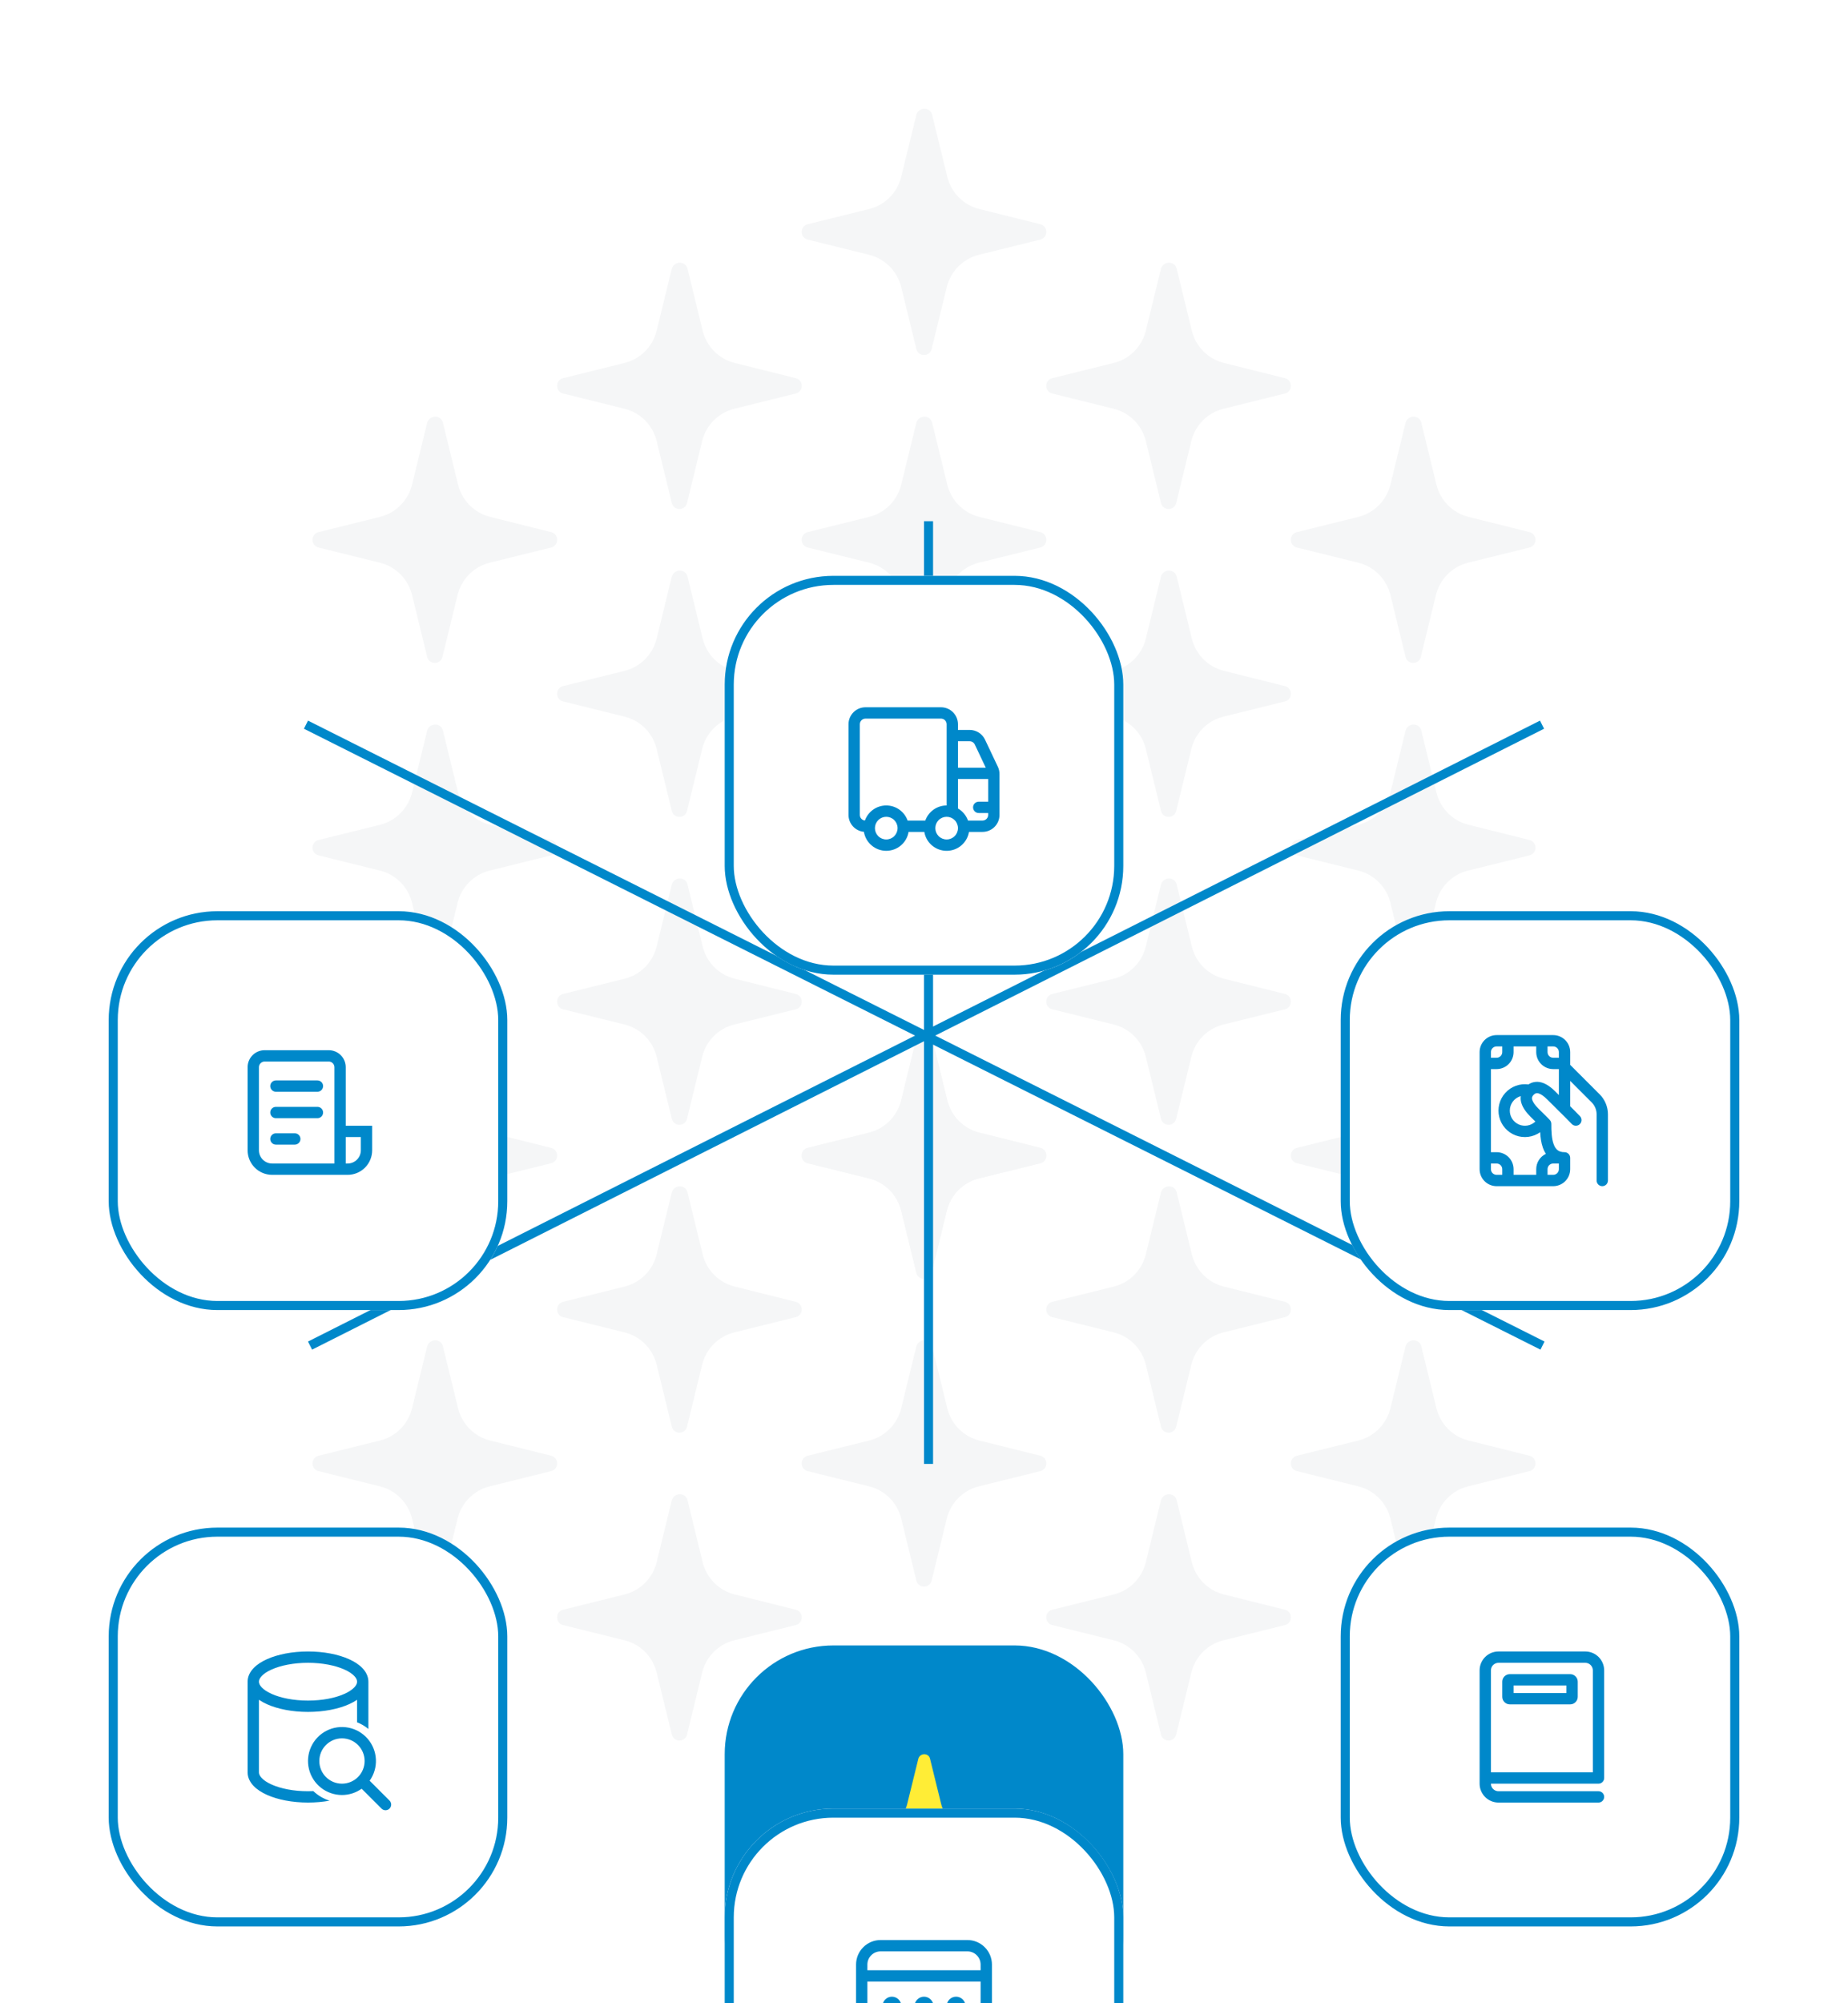 <svg viewBox="0 0 408 442" fill="none" xmlns="http://www.w3.org/2000/svg">
<g clip-path="url(#clip0_521_4009)">
<path d="M202.323 93.238L198.968 106.96C198.102 110.445 195.397 113.168 191.934 114.039L178.299 117.415C176.567 117.851 176.567 120.356 178.299 120.792L191.934 124.168C195.397 125.039 198.102 127.762 198.968 131.247L202.323 144.969C202.756 146.711 205.244 146.711 205.677 144.969L209.032 131.247C209.898 127.762 212.603 125.039 216.066 124.168L229.701 120.792C231.433 120.356 231.433 117.851 229.701 117.415L216.174 114.039C212.711 113.168 210.006 110.445 209.14 106.96L205.786 93.238C205.353 91.495 202.864 91.495 202.323 93.238Z" fill="#F5F6F7"/>
<path d="M310.323 93.238L306.968 106.96C306.102 110.445 303.397 113.168 299.934 114.039L286.299 117.415C284.567 117.851 284.567 120.356 286.299 120.792L299.934 124.168C303.397 125.039 306.102 127.762 306.968 131.247L310.323 144.969C310.756 146.711 313.244 146.711 313.677 144.969L317.032 131.247C317.898 127.762 320.603 125.039 324.066 124.168L337.701 120.792C339.433 120.356 339.433 117.851 337.701 117.415L324.174 114.039C320.711 113.168 318.006 110.445 317.14 106.96L313.786 93.238C313.353 91.495 310.864 91.495 310.323 93.238Z" fill="#F5F6F7"/>
<path d="M94.323 93.238L90.968 106.96C90.102 110.445 87.397 113.168 83.934 114.039L70.299 117.415C68.567 117.851 68.567 120.356 70.299 120.792L83.934 124.168C87.397 125.039 90.102 127.762 90.968 131.247L94.323 144.969C94.755 146.711 97.245 146.711 97.677 144.969L101.032 131.247C101.898 127.762 104.603 125.039 108.066 124.168L121.701 120.792C123.433 120.356 123.433 117.851 121.701 117.415L108.174 114.039C104.711 113.168 102.006 110.445 101.14 106.96L97.786 93.238C97.353 91.495 94.864 91.495 94.323 93.238Z" fill="#F5F6F7"/>
<path d="M202.323 25.307L198.968 39.029C198.102 42.514 195.397 45.237 191.934 46.108L178.299 49.484C176.567 49.92 176.567 52.425 178.299 52.861L191.934 56.237C195.397 57.108 198.102 59.831 198.968 63.316L202.323 77.038C202.756 78.781 205.244 78.781 205.677 77.038L209.032 63.316C209.898 59.831 212.603 57.108 216.066 56.237L229.701 52.861C231.433 52.425 231.433 49.92 229.701 49.484L216.174 46.108C212.711 45.237 210.006 42.514 209.14 39.029L205.786 25.307C205.353 23.564 202.864 23.564 202.323 25.307Z" fill="#F5F6F7"/>
<path d="M202.323 161.169L198.968 174.891C198.102 178.376 195.397 181.099 191.934 181.97L178.299 185.346C176.567 185.782 176.567 188.287 178.299 188.723L191.934 192.099C195.397 192.97 198.102 195.693 198.968 199.178L202.323 212.9C202.756 214.643 205.244 214.643 205.677 212.9L209.032 199.178C209.898 195.693 212.603 192.97 216.066 192.099L229.701 188.723C231.433 188.287 231.433 185.782 229.701 185.346L216.174 181.97C212.711 181.099 210.006 178.376 209.14 174.891L205.786 161.169C205.353 159.426 202.864 159.426 202.323 161.169Z" fill="#F5F6F7"/>
<path d="M202.323 229.1L198.968 242.822C198.102 246.307 195.397 249.03 191.934 249.901L178.299 253.277C176.567 253.713 176.567 256.218 178.299 256.654L191.934 260.03C195.397 260.901 198.102 263.624 198.968 267.109L202.323 280.831C202.756 282.574 205.244 282.574 205.677 280.831L209.032 267.109C209.898 263.624 212.603 260.901 216.066 260.03L229.701 256.654C231.433 256.218 231.433 253.713 229.701 253.277L216.174 249.901C212.711 249.03 210.006 246.307 209.14 242.822L205.786 229.1C205.353 227.357 202.864 227.357 202.323 229.1Z" fill="#F5F6F7"/>
<path d="M202.323 297.031L198.968 310.753C198.102 314.238 195.397 316.961 191.934 317.832L178.299 321.208C176.567 321.644 176.567 324.149 178.299 324.585L191.934 327.961C195.397 328.832 198.102 331.555 198.968 335.04L202.323 348.762C202.756 350.505 205.244 350.505 205.677 348.762L209.032 335.04C209.898 331.555 212.603 328.832 216.066 327.961L229.701 324.585C231.433 324.149 231.433 321.644 229.701 321.208L216.174 317.832C212.711 316.961 210.006 314.238 209.14 310.753L205.786 297.031C205.353 295.288 202.864 295.288 202.323 297.031Z" fill="#F5F6F7"/>
<path d="M310.323 161.169L306.968 174.891C306.102 178.376 303.397 181.099 299.934 181.97L286.299 185.346C284.567 185.782 284.567 188.287 286.299 188.723L299.934 192.099C303.397 192.97 306.102 195.693 306.968 199.178L310.323 212.9C310.756 214.643 313.244 214.643 313.677 212.9L317.032 199.178C317.898 195.693 320.603 192.97 324.066 192.099L337.701 188.723C339.433 188.287 339.433 185.782 337.701 185.346L324.174 181.97C320.711 181.099 318.006 178.376 317.14 174.891L313.786 161.169C313.353 159.426 310.864 159.426 310.323 161.169Z" fill="#F5F6F7"/>
<path d="M310.323 229.1L306.968 242.822C306.102 246.307 303.397 249.03 299.934 249.901L286.299 253.277C284.567 253.713 284.567 256.218 286.299 256.654L299.934 260.03C303.397 260.901 306.102 263.624 306.968 267.109L310.323 280.831C310.756 282.574 313.244 282.574 313.677 280.831L317.032 267.109C317.898 263.624 320.603 260.901 324.066 260.03L337.701 256.654C339.433 256.218 339.433 253.713 337.701 253.277L324.174 249.901C320.711 249.03 318.006 246.307 317.14 242.822L313.786 229.1C313.353 227.357 310.864 227.357 310.323 229.1Z" fill="#F5F6F7"/>
<path d="M310.323 297.031L306.968 310.753C306.102 314.238 303.397 316.961 299.934 317.832L286.299 321.208C284.567 321.644 284.567 324.149 286.299 324.585L299.934 327.961C303.397 328.832 306.102 331.555 306.968 335.04L310.323 348.762C310.756 350.505 313.244 350.505 313.677 348.762L317.032 335.04C317.898 331.555 320.603 328.832 324.066 327.961L337.701 324.585C339.433 324.149 339.433 321.644 337.701 321.208L324.174 317.832C320.711 316.961 318.006 314.238 317.14 310.753L313.786 297.031C313.353 295.288 310.864 295.288 310.323 297.031Z" fill="#F5F6F7"/>
<path d="M94.323 161.169L90.968 174.891C90.102 178.376 87.397 181.099 83.934 181.97L70.299 185.346C68.567 185.782 68.567 188.287 70.299 188.723L83.934 192.099C87.397 192.97 90.102 195.693 90.968 199.178L94.323 212.9C94.755 214.643 97.245 214.643 97.677 212.9L101.032 199.178C101.898 195.693 104.603 192.97 108.066 192.099L121.701 188.723C123.433 188.287 123.433 185.782 121.701 185.346L108.174 181.97C104.711 181.099 102.006 178.376 101.14 174.891L97.786 161.169C97.353 159.426 94.864 159.426 94.323 161.169Z" fill="#F5F6F7"/>
<path d="M94.323 229.1L90.968 242.822C90.102 246.307 87.397 249.03 83.934 249.901L70.299 253.277C68.567 253.713 68.567 256.218 70.299 256.654L83.934 260.03C87.397 260.901 90.102 263.624 90.968 267.109L94.323 280.831C94.755 282.574 97.245 282.574 97.677 280.831L101.032 267.109C101.898 263.624 104.603 260.901 108.066 260.03L121.701 256.654C123.433 256.218 123.433 253.713 121.701 253.277L108.174 249.901C104.711 249.03 102.006 246.307 101.14 242.822L97.786 229.1C97.353 227.357 94.864 227.357 94.323 229.1Z" fill="#F5F6F7"/>
<path d="M94.323 297.031L90.968 310.753C90.102 314.238 87.397 316.961 83.934 317.832L70.299 321.208C68.567 321.644 68.567 324.149 70.299 324.585L83.934 327.961C87.397 328.832 90.102 331.555 90.968 335.04L94.323 348.762C94.755 350.505 97.245 350.505 97.677 348.762L101.032 335.04C101.898 331.555 104.603 328.832 108.066 327.961L121.701 324.585C123.433 324.149 123.433 321.644 121.701 321.208L108.174 317.832C104.711 316.961 102.006 314.238 101.14 310.753L97.786 297.031C97.353 295.288 94.864 295.288 94.323 297.031Z" fill="#F5F6F7"/>
<path d="M202.323 229.1L198.968 242.822C198.102 246.307 195.397 249.03 191.934 249.901L178.299 253.277C176.567 253.713 176.567 256.218 178.299 256.654L191.934 260.03C195.397 260.901 198.102 263.624 198.968 267.109L202.323 280.831C202.756 282.574 205.244 282.574 205.677 280.831L209.032 267.109C209.898 263.624 212.603 260.901 216.066 260.03L229.701 256.654C231.433 256.218 231.433 253.713 229.701 253.277L216.174 249.901C212.711 249.03 210.006 246.307 209.14 242.822L205.786 229.1C205.353 227.357 202.864 227.357 202.323 229.1Z" fill="#F5F6F7"/>
<path d="M202.323 364.962L198.968 378.684C198.102 382.169 195.397 384.892 191.934 385.763L178.299 389.139C176.567 389.575 176.567 392.08 178.299 392.516L191.934 395.892C195.397 396.763 198.102 399.486 198.968 402.971L202.323 416.693C202.756 418.436 205.244 418.436 205.677 416.693L209.032 402.971C209.898 399.486 212.603 396.763 216.066 395.892L229.701 392.516C231.433 392.08 231.433 389.575 229.701 389.139L216.174 385.763C212.711 384.892 210.006 382.169 209.14 378.684L205.786 364.962C205.353 363.22 202.864 363.22 202.323 364.962Z" fill="#F5F6F7"/>
<path d="M256.323 127.203L252.968 140.926C252.102 144.411 249.397 147.133 245.934 148.005L232.299 151.381C230.567 151.817 230.567 154.321 232.299 154.757L245.934 158.133C249.397 159.004 252.102 161.727 252.968 165.212L256.323 178.934C256.756 180.677 259.244 180.677 259.677 178.934L263.032 165.212C263.898 161.727 266.603 159.004 270.066 158.133L283.701 154.757C285.433 154.321 285.433 151.817 283.701 151.381L270.174 148.005C266.711 147.133 264.006 144.411 263.14 140.926L259.786 127.203C259.353 125.461 256.864 125.461 256.323 127.203Z" fill="#F5F6F7"/>
<path d="M256.323 263.066L252.968 276.788C252.102 280.273 249.397 282.996 245.934 283.867L232.299 287.243C230.567 287.679 230.567 290.184 232.299 290.619L245.934 293.995C249.397 294.867 252.102 297.589 252.968 301.074L256.323 314.797C256.756 316.539 259.244 316.539 259.677 314.797L263.032 301.074C263.898 297.589 266.603 294.867 270.066 293.995L283.701 290.619C285.433 290.184 285.433 287.679 283.701 287.243L270.174 283.867C266.711 282.996 264.006 280.273 263.14 276.788L259.786 263.066C259.353 261.323 256.864 261.323 256.323 263.066Z" fill="#F5F6F7"/>
<path d="M256.323 59.272L252.968 72.995C252.102 76.48 249.397 79.203 245.934 80.074L232.299 83.45C230.567 83.885 230.567 86.39 232.299 86.826L245.934 90.202C249.397 91.073 252.102 93.796 252.968 97.281L256.323 111.003C256.756 112.746 259.244 112.746 259.677 111.003L263.032 97.281C263.898 93.796 266.603 91.073 270.066 90.202L283.701 86.826C285.433 86.39 285.433 83.885 283.701 83.45L270.174 80.074C266.711 79.203 264.006 76.48 263.14 72.995L259.786 59.272C259.353 57.53 256.864 57.53 256.323 59.272Z" fill="#F5F6F7"/>
<path d="M256.323 195.135L252.968 208.857C252.102 212.342 249.397 215.065 245.934 215.936L232.299 219.312C230.567 219.748 230.567 222.252 232.299 222.688L245.934 226.064C249.397 226.935 252.102 229.658 252.968 233.143L256.323 246.866C256.756 248.608 259.244 248.608 259.677 246.866L263.032 233.143C263.898 229.658 266.603 226.935 270.066 226.064L283.701 222.688C285.433 222.252 285.433 219.748 283.701 219.312L270.174 215.936C266.711 215.065 264.006 212.342 263.14 208.857L259.786 195.135C259.353 193.392 256.864 193.392 256.323 195.135Z" fill="#F5F6F7"/>
<path d="M256.323 330.997L252.968 344.719C252.102 348.204 249.397 350.927 245.934 351.798L232.299 355.174C230.567 355.61 230.567 358.115 232.299 358.55L245.934 361.926C249.397 362.798 252.102 365.52 252.968 369.005L256.323 382.728C256.756 384.47 259.244 384.47 259.677 382.728L263.032 369.005C263.898 365.52 266.603 362.798 270.066 361.926L283.701 358.55C285.433 358.115 285.433 355.61 283.701 355.174L270.174 351.798C266.711 350.927 264.006 348.204 263.14 344.719L259.786 330.997C259.353 329.254 256.864 329.254 256.323 330.997Z" fill="#F5F6F7"/>
<path d="M148.323 127.203L144.968 140.926C144.102 144.411 141.397 147.133 137.934 148.005L124.299 151.381C122.567 151.817 122.567 154.321 124.299 154.757L137.934 158.133C141.397 159.004 144.102 161.727 144.968 165.212L148.323 178.934C148.756 180.677 151.244 180.677 151.677 178.934L155.032 165.212C155.898 161.727 158.603 159.004 162.066 158.133L175.701 154.757C177.433 154.321 177.433 151.817 175.701 151.381L162.174 148.005C158.711 147.133 156.006 144.411 155.14 140.926L151.786 127.203C151.353 125.461 148.864 125.461 148.323 127.203Z" fill="#F5F6F7"/>
<path d="M148.323 263.066L144.968 276.788C144.102 280.273 141.397 282.996 137.934 283.867L124.299 287.243C122.567 287.679 122.567 290.184 124.299 290.619L137.934 293.995C141.397 294.867 144.102 297.589 144.968 301.074L148.323 314.797C148.756 316.539 151.244 316.539 151.677 314.797L155.032 301.074C155.898 297.589 158.603 294.867 162.066 293.995L175.701 290.619C177.433 290.184 177.433 287.679 175.701 287.243L162.174 283.867C158.711 282.996 156.006 280.273 155.14 276.788L151.786 263.066C151.353 261.323 148.864 261.323 148.323 263.066Z" fill="#F5F6F7"/>
<path d="M148.323 59.272L144.968 72.995C144.102 76.48 141.397 79.203 137.934 80.074L124.299 83.45C122.567 83.885 122.567 86.39 124.299 86.826L137.934 90.202C141.397 91.073 144.102 93.796 144.968 97.281L148.323 111.003C148.756 112.746 151.244 112.746 151.677 111.003L155.032 97.281C155.898 93.796 158.603 91.073 162.066 90.202L175.701 86.826C177.433 86.39 177.433 83.885 175.701 83.45L162.174 80.074C158.711 79.203 156.006 76.48 155.14 72.995L151.786 59.272C151.353 57.53 148.864 57.53 148.323 59.272Z" fill="#F5F6F7"/>
<path d="M148.323 195.135L144.968 208.857C144.102 212.342 141.397 215.065 137.934 215.936L124.299 219.312C122.567 219.748 122.567 222.252 124.299 222.688L137.934 226.064C141.397 226.935 144.102 229.658 144.968 233.143L148.323 246.866C148.756 248.608 151.244 248.608 151.677 246.866L155.032 233.143C155.898 229.658 158.603 226.935 162.066 226.064L175.701 222.688C177.433 222.252 177.433 219.748 175.701 219.312L162.174 215.936C158.711 215.065 156.006 212.342 155.14 208.857L151.786 195.135C151.353 193.392 148.864 193.392 148.323 195.135Z" fill="#F5F6F7"/>
<path d="M148.323 330.997L144.968 344.719C144.102 348.204 141.397 350.927 137.934 351.798L124.299 355.174C122.567 355.61 122.567 358.115 124.299 358.55L137.934 361.926C141.397 362.798 144.102 365.52 144.968 369.005L148.323 382.728C148.756 384.47 151.244 384.47 151.677 382.728L155.032 369.005C155.898 365.52 158.603 362.798 162.066 361.926L175.701 358.55C177.433 358.115 177.433 355.61 175.701 355.174L162.174 351.798C158.711 350.927 156.006 348.204 155.14 344.719L151.786 330.997C151.353 329.254 148.864 329.254 148.323 330.997Z" fill="#F5F6F7"/>
<line x1="205" y1="115" x2="205" y2="323" stroke="#0088CA" stroke-width="2"/>
<line x1="340.45" y1="159.893" x2="68.45" y2="296.893" stroke="#0088CA" stroke-width="2"/>
<line x1="340.551" y1="296.894" x2="67.552" y2="159.894" stroke="#0088CA" stroke-width="2"/>
<g filter="url(#filter0_dddddd_521_4009)">
<rect x="160" y="177" width="88" height="88" rx="24" fill="#0088CA"/>
<path d="M202.758 201.962L200.273 212.062C199.631 214.627 197.627 216.631 195.062 217.273L184.962 219.758C183.679 220.078 183.679 221.922 184.962 222.242L195.062 224.727C197.627 225.369 199.631 227.373 200.273 229.938L202.758 240.038C203.078 241.321 204.922 241.321 205.242 240.038L207.727 229.938C208.369 227.373 210.373 225.369 212.938 224.727L223.038 222.242C224.321 221.922 224.321 220.078 223.038 219.758L213.018 217.273C210.453 216.631 208.449 214.627 207.808 212.062L205.323 201.962C205.002 200.679 203.158 200.679 202.758 201.962Z" fill="#FFED36"/>
</g>
<g filter="url(#filter1_ddddd_521_4009)">
<rect x="24" y="115" width="88" height="88" rx="24" fill="white"/>
<path d="M54.666 149.417C54.666 148.422 55.062 147.468 55.765 146.765C56.468 146.062 57.422 145.667 58.416 145.667H72.583C73.578 145.667 74.532 146.062 75.235 146.765C75.938 147.468 76.333 148.422 76.333 149.417V162.333H82.166V167.75C82.166 169.187 81.596 170.564 80.58 171.58C79.564 172.596 78.186 173.167 76.75 173.167H60.083C58.647 173.167 57.269 172.596 56.253 171.58C55.237 170.564 54.666 169.187 54.666 167.75V149.417ZM76.333 164.833V170.667H76.75C77.523 170.667 78.265 170.359 78.812 169.812C79.359 169.265 79.666 168.524 79.666 167.75V164.833H76.333ZM73.833 170.667V149.417C73.833 149.085 73.701 148.767 73.467 148.533C73.233 148.298 72.915 148.167 72.583 148.167H58.416C58.085 148.167 57.767 148.298 57.533 148.533C57.298 148.767 57.166 149.085 57.166 149.417V167.75C57.166 169.36 58.473 170.667 60.083 170.667H73.833ZM59.666 153.583C59.666 153.252 59.798 152.934 60.033 152.699C60.267 152.465 60.585 152.333 60.916 152.333H70.083C70.415 152.333 70.733 152.465 70.967 152.699C71.201 152.934 71.333 153.252 71.333 153.583C71.333 153.915 71.201 154.233 70.967 154.467C70.733 154.702 70.415 154.833 70.083 154.833H60.916C60.585 154.833 60.267 154.702 60.033 154.467C59.798 154.233 59.666 153.915 59.666 153.583ZM59.666 159.417C59.666 159.085 59.798 158.767 60.033 158.533C60.267 158.298 60.585 158.167 60.916 158.167H70.083C70.415 158.167 70.733 158.298 70.967 158.533C71.201 158.767 71.333 159.085 71.333 159.417C71.333 159.748 71.201 160.066 70.967 160.301C70.733 160.535 70.415 160.667 70.083 160.667H60.916C60.585 160.667 60.267 160.535 60.033 160.301C59.798 160.066 59.666 159.748 59.666 159.417ZM59.666 165.25C59.666 164.919 59.798 164.601 60.033 164.366C60.267 164.132 60.585 164 60.916 164H65.083C65.415 164 65.733 164.132 65.967 164.366C66.201 164.601 66.333 164.919 66.333 165.25C66.333 165.582 66.201 165.899 65.967 166.134C65.733 166.368 65.415 166.5 65.083 166.5H60.916C60.585 166.5 60.267 166.368 60.033 166.134C59.798 165.899 59.666 165.582 59.666 165.25V165.25Z" fill="#0088CA"/>
<rect x="25" y="116" width="86" height="86" rx="23" stroke="#0088CA" stroke-width="2"/>
</g>
<g filter="url(#filter2_ddddd_521_4009)">
<rect x="160" y="41" width="88" height="88" rx="24" fill="white"/>
<path d="M191.083 70C190.089 70 189.135 70.395 188.432 71.098C187.729 71.802 187.333 72.755 187.333 73.75V93.75C187.334 94.684 187.682 95.584 188.311 96.275C188.94 96.965 189.804 97.396 190.733 97.483C190.925 98.652 191.526 99.714 192.428 100.481C193.33 101.249 194.475 101.671 195.659 101.673C196.843 101.675 197.989 101.257 198.894 100.492C199.799 99.728 200.403 98.668 200.598 97.5H204.068C204.263 98.667 204.866 99.727 205.769 100.492C206.672 101.257 207.817 101.676 209 101.676C210.183 101.676 211.328 101.257 212.231 100.492C213.134 99.727 213.737 98.667 213.932 97.5H216.917C217.409 97.5 217.897 97.403 218.352 97.215C218.807 97.026 219.22 96.75 219.568 96.402C219.917 96.053 220.193 95.64 220.381 95.185C220.57 94.73 220.667 94.243 220.667 93.75V84.728C220.667 84.173 220.543 83.625 220.305 83.123L217.473 77.145C217.17 76.503 216.69 75.961 216.09 75.582C215.49 75.202 214.795 75 214.085 75H211.5V73.75C211.5 72.755 211.105 71.802 210.402 71.098C209.699 70.395 208.745 70 207.75 70H191.083ZM213.717 95C213.318 93.876 212.532 92.932 211.5 92.335V85.833H218.167V90.833H216.083C215.752 90.833 215.434 90.965 215.2 91.199C214.965 91.434 214.833 91.752 214.833 92.083C214.833 92.415 214.965 92.733 215.2 92.967C215.434 93.202 215.752 93.333 216.083 93.333H218.167V93.75C218.167 94.082 218.035 94.4 217.801 94.634C217.566 94.868 217.248 95 216.917 95H213.717ZM209 91.667C207.966 91.666 206.957 91.987 206.112 92.584C205.267 93.181 204.629 94.025 204.283 95H200.383C200.039 94.025 199.401 93.181 198.557 92.583C197.713 91.986 196.705 91.665 195.671 91.664C194.637 91.663 193.628 91.983 192.783 92.579C191.938 93.175 191.299 94.019 190.953 94.993C190.646 94.961 190.362 94.816 190.155 94.587C189.948 94.357 189.833 94.059 189.833 93.75V73.75C189.833 73.418 189.965 73.1 190.2 72.866C190.434 72.632 190.752 72.5 191.083 72.5H207.75C208.082 72.5 208.4 72.632 208.634 72.866C208.868 73.1 209 73.418 209 73.75V91.667ZM211.5 77.5H214.083C214.321 77.5 214.553 77.567 214.753 77.693C214.953 77.82 215.114 78.001 215.215 78.215L217.638 83.333H211.5V77.5ZM195.667 99.167C195.004 99.167 194.368 98.903 193.899 98.434C193.43 97.966 193.167 97.33 193.167 96.667C193.167 96.004 193.43 95.368 193.899 94.899C194.368 94.43 195.004 94.167 195.667 94.167C196.33 94.167 196.966 94.43 197.435 94.899C197.903 95.368 198.167 96.004 198.167 96.667C198.167 97.33 197.903 97.966 197.435 98.434C196.966 98.903 196.33 99.167 195.667 99.167V99.167ZM211.5 96.667C211.5 97.33 211.237 97.966 210.768 98.434C210.299 98.903 209.663 99.167 209 99.167C208.337 99.167 207.701 98.903 207.232 98.434C206.764 97.966 206.5 97.33 206.5 96.667C206.5 96.004 206.764 95.368 207.232 94.899C207.701 94.43 208.337 94.167 209 94.167C209.663 94.167 210.299 94.43 210.768 94.899C211.237 95.368 211.5 96.004 211.5 96.667Z" fill="#0088CA"/>
<rect x="161" y="42" width="86" height="86" rx="23" stroke="#0088CA" stroke-width="2"/>
</g>
<g filter="url(#filter3_ddddd_521_4009)">
<rect x="296" y="115" width="88" height="88" rx="24" fill="white"/>
<path d="M330.417 142.333C329.422 142.333 328.468 142.728 327.765 143.432C327.062 144.135 326.667 145.089 326.667 146.083V171.917C326.667 172.911 327.062 173.865 327.765 174.568C328.468 175.272 329.422 175.667 330.417 175.667H342.917C343.905 175.667 344.854 175.276 345.556 174.581C346.258 173.885 346.657 172.94 346.667 171.952V169.418C346.667 169.087 346.535 168.769 346.3 168.534C346.066 168.3 345.748 168.168 345.417 168.168C344.66 168.168 344.183 167.963 343.855 167.698C343.508 167.42 343.222 166.99 343.005 166.383C342.55 165.125 342.5 163.467 342.5 161.917C342.5 161.6 342.379 161.295 342.163 161.063L341.89 160.768C341.8 160.668 341.705 160.572 341.607 160.48C341.483 160.363 341.107 160.005 339.633 158.533C338.853 157.752 338.42 157.092 338.278 156.587C338.221 156.412 338.213 156.225 338.253 156.045C338.315 155.838 338.433 155.652 338.593 155.507C338.738 155.347 338.923 155.229 339.13 155.167C339.309 155.127 339.496 155.136 339.67 155.193C340.175 155.335 340.835 155.77 341.617 156.552C342.517 157.452 343.37 158.295 344.135 159.052C345.402 160.305 346.425 161.318 347.002 161.935C347.228 162.178 347.541 162.321 347.872 162.332C348.204 162.344 348.526 162.224 348.769 161.997C349.012 161.771 349.155 161.458 349.166 161.127C349.178 160.795 349.058 160.473 348.832 160.23C348.122 159.488 347.399 158.758 346.665 158.04V152.433L351.402 157.17C352.105 157.873 352.5 158.827 352.5 159.82V174.417C352.5 174.748 352.632 175.066 352.866 175.301C353.1 175.535 353.418 175.667 353.75 175.667C354.081 175.667 354.399 175.535 354.634 175.301C354.868 175.066 355 174.748 355 174.417V159.822C355 159.001 354.838 158.188 354.524 157.43C354.21 156.671 353.75 155.982 353.17 155.402L346.667 148.898V146.082C346.666 145.087 346.271 144.134 345.568 143.431C344.864 142.728 343.911 142.333 342.917 142.333H330.417ZM340.653 167.233C340.813 167.68 341.022 168.123 341.292 168.537C340.655 168.843 340.118 169.322 339.742 169.92C339.366 170.518 339.166 171.21 339.167 171.917V173.167H334.167V171.917C334.167 170.922 333.771 169.968 333.068 169.265C332.365 168.562 331.411 168.167 330.417 168.167H329.167V149.833H330.417C331.411 149.833 332.365 149.438 333.068 148.735C333.771 148.032 334.167 147.078 334.167 146.083V144.833H339.167V146.083C339.167 147.078 339.562 148.032 340.265 148.735C340.968 149.438 341.922 149.833 342.917 149.833H344.167V155.563L343.383 154.783C342.5 153.898 341.47 153.103 340.35 152.787C339.751 152.609 339.116 152.595 338.51 152.745C338.134 152.842 337.777 153.003 337.455 153.22C336.513 153.091 335.553 153.195 334.66 153.522C333.767 153.849 332.968 154.39 332.331 155.097C331.695 155.803 331.241 156.655 331.009 157.577C330.777 158.5 330.774 159.465 331.001 160.388C331.227 161.312 331.676 162.166 332.308 162.877C332.94 163.588 333.736 164.133 334.628 164.465C335.519 164.798 336.477 164.907 337.42 164.784C338.363 164.661 339.262 164.31 340.038 163.76C340.102 164.9 340.257 166.138 340.653 167.233V167.233ZM333.333 159C333.333 158.274 333.57 157.568 334.007 156.989C334.445 156.41 335.06 155.989 335.758 155.792C335.694 156.285 335.732 156.786 335.872 157.263C336.188 158.385 336.98 159.415 337.867 160.302L338.975 161.405C338.503 161.858 337.909 162.162 337.267 162.279C336.624 162.397 335.96 162.323 335.359 162.067C334.758 161.81 334.246 161.383 333.885 160.838C333.525 160.293 333.333 159.653 333.333 159ZM329.167 146.083C329.167 145.752 329.298 145.434 329.533 145.199C329.767 144.965 330.085 144.833 330.417 144.833H331.667V146.083C331.667 146.415 331.535 146.733 331.3 146.967C331.066 147.202 330.748 147.333 330.417 147.333H329.167V146.083ZM341.667 144.833H342.917C343.248 144.833 343.566 144.965 343.8 145.199C344.035 145.434 344.167 145.752 344.167 146.083V147.333H342.917C342.585 147.333 342.267 147.202 342.033 146.967C341.798 146.733 341.667 146.415 341.667 146.083V144.833ZM344.167 170.667V171.917C344.167 172.248 344.035 172.566 343.8 172.801C343.566 173.035 343.248 173.167 342.917 173.167H341.667V171.917C341.667 171.585 341.798 171.267 342.033 171.033C342.267 170.798 342.585 170.667 342.917 170.667H344.167ZM331.667 173.167H330.417C330.085 173.167 329.767 173.035 329.533 172.801C329.298 172.566 329.167 172.248 329.167 171.917V170.667H330.417C330.748 170.667 331.066 170.798 331.3 171.033C331.535 171.267 331.667 171.585 331.667 171.917V173.167Z" fill="#0088CA"/>
<rect x="297" y="116" width="86" height="86" rx="23" stroke="#0088CA" stroke-width="2"/>
</g>
<g filter="url(#filter4_ddddd_521_4009)">
<rect x="24" y="251" width="88" height="88" rx="24" fill="white"/>
<path d="M54.666 285C54.666 283.85 55.191 282.845 55.956 282.033C56.715 281.23 57.755 280.562 58.945 280.03C61.327 278.962 64.528 278.333 68 278.333C71.472 278.333 74.673 278.962 77.055 280.03C78.245 280.563 79.285 281.23 80.043 282.033C80.808 282.845 81.333 283.85 81.333 285V295.428C80.583 294.809 79.739 294.313 78.833 293.958V288.987C78.3 289.353 77.7 289.682 77.055 289.97C74.673 291.038 71.472 291.667 68 291.667C64.528 291.667 61.327 291.038 58.945 289.97C58.324 289.696 57.729 289.367 57.166 288.987V305C57.166 305.345 57.316 305.767 57.775 306.25C58.24 306.743 58.97 307.243 59.967 307.69C61.958 308.582 64.798 309.167 68 309.167C68.4 309.167 68.793 309.157 69.18 309.14C70.197 310.109 71.423 310.832 72.763 311.252C71.28 311.522 69.67 311.667 68 311.667C64.528 311.667 61.327 311.038 58.945 309.972C57.755 309.438 56.715 308.772 55.956 307.967C55.191 307.155 54.666 306.15 54.666 305V285ZM57.166 285C57.166 285.345 57.316 285.767 57.775 286.25C58.24 286.743 58.97 287.243 59.967 287.69C61.958 288.582 64.798 289.167 68 289.167C71.201 289.167 74.041 288.583 76.033 287.69C77.03 287.243 77.76 286.743 78.225 286.25C78.683 285.767 78.833 285.345 78.833 285C78.833 284.655 78.683 284.233 78.225 283.75C77.76 283.257 77.03 282.757 76.033 282.31C74.041 281.418 71.2 280.833 68 280.833C64.798 280.833 61.958 281.417 59.967 282.31C58.97 282.757 58.24 283.257 57.775 283.75C57.316 284.233 57.166 284.655 57.166 285ZM75.5 310C77.057 310.002 78.577 309.517 79.845 308.613L84.2 312.967C84.314 313.09 84.452 313.188 84.606 313.256C84.759 313.325 84.924 313.361 85.092 313.364C85.26 313.367 85.427 313.336 85.582 313.274C85.738 313.211 85.879 313.117 85.998 312.998C86.117 312.88 86.21 312.738 86.273 312.583C86.336 312.427 86.367 312.26 86.364 312.093C86.361 311.925 86.325 311.759 86.256 311.606C86.188 311.452 86.089 311.314 85.966 311.2L81.613 306.845C82.587 305.475 83.073 303.817 82.991 302.137C82.91 300.458 82.267 298.855 81.165 297.585C80.063 296.315 78.566 295.452 76.915 295.135C75.264 294.818 73.555 295.064 72.06 295.835C70.566 296.606 69.375 297.857 68.677 299.387C67.979 300.916 67.815 302.636 68.212 304.27C68.609 305.904 69.543 307.357 70.864 308.396C72.186 309.435 73.819 310 75.5 310ZM75.5 307.5C74.174 307.5 72.902 306.973 71.964 306.036C71.027 305.098 70.5 303.826 70.5 302.5C70.5 301.174 71.027 299.902 71.964 298.965C72.902 298.027 74.174 297.5 75.5 297.5C76.826 297.5 78.098 298.027 79.035 298.965C79.973 299.902 80.5 301.174 80.5 302.5C80.5 303.826 79.973 305.098 79.035 306.036C78.098 306.973 76.826 307.5 75.5 307.5Z" fill="#0088CA"/>
<rect x="25" y="252" width="86" height="86" rx="23" stroke="#0088CA" stroke-width="2"/>
</g>
<g filter="url(#filter5_ddddd_521_4009)">
<rect x="160" y="313" width="88" height="88" rx="24" fill="white"/>
<path d="M194.417 342C192.98 342 191.602 342.571 190.587 343.587C189.571 344.602 189 345.98 189 347.417V366.583C189 368.02 189.571 369.398 190.587 370.413C191.602 371.429 192.98 372 194.417 372H213.583C215.02 372 216.398 371.429 217.413 370.413C218.429 369.398 219 368.02 219 366.583V347.417C219 345.98 218.429 344.602 217.413 343.587C216.398 342.571 215.02 342 213.583 342H194.417ZM191.5 351.167H216.5V366.583C216.5 367.357 216.193 368.099 215.646 368.646C215.099 369.193 214.357 369.5 213.583 369.5H194.417C193.643 369.5 192.901 369.193 192.354 368.646C191.807 368.099 191.5 367.357 191.5 366.583V351.167ZM211.083 361.167C210.531 361.167 210.001 361.386 209.61 361.777C209.219 362.168 209 362.697 209 363.25C209 363.803 209.219 364.332 209.61 364.723C210.001 365.114 210.531 365.333 211.083 365.333C211.636 365.333 212.166 365.114 212.556 364.723C212.947 364.332 213.167 363.803 213.167 363.25C213.167 362.697 212.947 362.168 212.556 361.777C212.166 361.386 211.636 361.167 211.083 361.167V361.167ZM204 361.167C203.447 361.167 202.918 361.386 202.527 361.777C202.136 362.168 201.917 362.697 201.917 363.25C201.917 363.803 202.136 364.332 202.527 364.723C202.918 365.114 203.447 365.333 204 365.333C204.553 365.333 205.082 365.114 205.473 364.723C205.864 364.332 206.083 363.803 206.083 363.25C206.083 362.697 205.864 362.168 205.473 361.777C205.082 361.386 204.553 361.167 204 361.167V361.167ZM211.083 354.5C210.531 354.5 210.001 354.719 209.61 355.11C209.219 355.501 209 356.031 209 356.583C209 357.136 209.219 357.666 209.61 358.056C210.001 358.447 210.531 358.667 211.083 358.667C211.636 358.667 212.166 358.447 212.556 358.056C212.947 357.666 213.167 357.136 213.167 356.583C213.167 356.031 212.947 355.501 212.556 355.11C212.166 354.719 211.636 354.5 211.083 354.5ZM204 354.5C203.447 354.5 202.918 354.719 202.527 355.11C202.136 355.501 201.917 356.031 201.917 356.583C201.917 357.136 202.136 357.666 202.527 358.056C202.918 358.447 203.447 358.667 204 358.667C204.553 358.667 205.082 358.447 205.473 358.056C205.864 357.666 206.083 357.136 206.083 356.583C206.083 356.031 205.864 355.501 205.473 355.11C205.082 354.719 204.553 354.5 204 354.5V354.5ZM196.917 354.5C196.364 354.5 195.834 354.719 195.444 355.11C195.053 355.501 194.833 356.031 194.833 356.583C194.833 357.136 195.053 357.666 195.444 358.056C195.834 358.447 196.364 358.667 196.917 358.667C197.469 358.667 197.999 358.447 198.39 358.056C198.781 357.666 199 357.136 199 356.583C199 356.031 198.781 355.501 198.39 355.11C197.999 354.719 197.469 354.5 196.917 354.5ZM194.417 344.5H213.583C215.193 344.5 216.5 345.807 216.5 347.417V348.667H191.5V347.417C191.5 345.807 192.807 344.5 194.417 344.5Z" fill="#0088CA"/>
<rect x="161" y="314" width="86" height="86" rx="23" stroke="#0088CA" stroke-width="2"/>
</g>
<g filter="url(#filter6_ddddd_521_4009)">
<rect x="296" y="251" width="88" height="88" rx="24" fill="white"/>
<path d="M331.667 285C331.667 284.558 331.842 284.134 332.155 283.822C332.467 283.509 332.891 283.333 333.333 283.333H346.667C347.109 283.333 347.532 283.509 347.845 283.822C348.158 284.134 348.333 284.558 348.333 285V288.333C348.333 288.775 348.158 289.199 347.845 289.512C347.532 289.824 347.109 290 346.667 290H333.333C332.891 290 332.467 289.824 332.155 289.512C331.842 289.199 331.667 288.775 331.667 288.333V285ZM334.167 287.5H345.833V285.833H334.167V287.5ZM326.667 282.5C326.667 281.395 327.105 280.335 327.887 279.554C328.668 278.772 329.728 278.333 330.833 278.333H350C350.547 278.333 351.089 278.441 351.594 278.651C352.1 278.86 352.559 279.167 352.946 279.554C353.333 279.941 353.64 280.4 353.849 280.906C354.059 281.411 354.167 281.953 354.167 282.5V306.25C354.167 306.582 354.035 306.9 353.8 307.134C353.566 307.368 353.248 307.5 352.917 307.5H329.167C329.167 307.942 329.342 308.366 329.655 308.679C329.967 308.991 330.391 309.167 330.833 309.167H352.917C353.248 309.167 353.566 309.298 353.8 309.533C354.035 309.767 354.167 310.085 354.167 310.417C354.167 310.748 354.035 311.066 353.8 311.301C353.566 311.535 353.248 311.667 352.917 311.667H330.833C329.728 311.667 328.668 311.228 327.887 310.446C327.105 309.665 326.667 308.605 326.667 307.5V282.5ZM329.167 305H351.667V282.5C351.667 282.058 351.491 281.634 351.178 281.322C350.866 281.009 350.442 280.833 350 280.833H330.833C330.391 280.833 329.967 281.009 329.655 281.322C329.342 281.634 329.167 282.058 329.167 282.5V305Z" fill="#0088CA"/>
<rect x="297" y="252" width="86" height="86" rx="23" stroke="#0088CA" stroke-width="2"/>
</g>
</g>
<defs>
<filter id="filter0_dddddd_521_4009" x="80" y="177" width="248" height="268" filterUnits="userSpaceOnUse" color-interpolation-filters="sRGB">
<feFlood flood-opacity="0" result="BackgroundImageFix"/>
<feColorMatrix in="SourceAlpha" type="matrix" values="0 0 0 0 0 0 0 0 0 0 0 0 0 0 0 0 0 0 127 0" result="hardAlpha"/>
<feOffset dy="2.767"/>
<feGaussianBlur stdDeviation="1.107"/>
<feColorMatrix type="matrix" values="0 0 0 0 0 0 0 0 0 0 0 0 0 0 0 0 0 0 0.01 0"/>
<feBlend mode="normal" in2="BackgroundImageFix" result="effect1_dropShadow_521_4009"/>
<feColorMatrix in="SourceAlpha" type="matrix" values="0 0 0 0 0 0 0 0 0 0 0 0 0 0 0 0 0 0 127 0" result="hardAlpha"/>
<feOffset dy="6.65"/>
<feGaussianBlur stdDeviation="2.66"/>
<feColorMatrix type="matrix" values="0 0 0 0 0 0 0 0 0 0 0 0 0 0 0 0 0 0 0.01 0"/>
<feBlend mode="normal" in2="effect1_dropShadow_521_4009" result="effect2_dropShadow_521_4009"/>
<feColorMatrix in="SourceAlpha" type="matrix" values="0 0 0 0 0 0 0 0 0 0 0 0 0 0 0 0 0 0 127 0" result="hardAlpha"/>
<feOffset dy="12.522"/>
<feGaussianBlur stdDeviation="5.009"/>
<feColorMatrix type="matrix" values="0 0 0 0 0 0 0 0 0 0 0 0 0 0 0 0 0 0 0.01 0"/>
<feBlend mode="normal" in2="effect2_dropShadow_521_4009" result="effect3_dropShadow_521_4009"/>
<feColorMatrix in="SourceAlpha" type="matrix" values="0 0 0 0 0 0 0 0 0 0 0 0 0 0 0 0 0 0 127 0" result="hardAlpha"/>
<feOffset dy="22.336"/>
<feGaussianBlur stdDeviation="8.935"/>
<feColorMatrix type="matrix" values="0 0 0 0 0 0 0 0 0 0 0 0 0 0 0 0 0 0 0.012 0"/>
<feBlend mode="normal" in2="effect3_dropShadow_521_4009" result="effect4_dropShadow_521_4009"/>
<feColorMatrix in="SourceAlpha" type="matrix" values="0 0 0 0 0 0 0 0 0 0 0 0 0 0 0 0 0 0 127 0" result="hardAlpha"/>
<feOffset dy="41.778"/>
<feGaussianBlur stdDeviation="16.711"/>
<feColorMatrix type="matrix" values="0 0 0 0 0 0 0 0 0 0 0 0 0 0 0 0 0 0 0.014 0"/>
<feBlend mode="normal" in2="effect4_dropShadow_521_4009" result="effect5_dropShadow_521_4009"/>
<feColorMatrix in="SourceAlpha" type="matrix" values="0 0 0 0 0 0 0 0 0 0 0 0 0 0 0 0 0 0 127 0" result="hardAlpha"/>
<feOffset dy="100"/>
<feGaussianBlur stdDeviation="40"/>
<feColorMatrix type="matrix" values="0 0 0 0 0 0 0 0 0 0 0 0 0 0 0 0 0 0 0.02 0"/>
<feBlend mode="normal" in2="effect5_dropShadow_521_4009" result="effect6_dropShadow_521_4009"/>
<feBlend mode="normal" in="SourceGraphic" in2="effect6_dropShadow_521_4009" result="shape"/>
</filter>
<filter id="filter1_ddddd_521_4009" x="-9.422" y="115" width="154.844" height="163.2" filterUnits="userSpaceOnUse" color-interpolation-filters="sRGB">
<feFlood flood-opacity="0" result="BackgroundImageFix"/>
<feColorMatrix in="SourceAlpha" type="matrix" values="0 0 0 0 0 0 0 0 0 0 0 0 0 0 0 0 0 0 127 0" result="hardAlpha"/>
<feOffset dy="2.767"/>
<feGaussianBlur stdDeviation="1.107"/>
<feColorMatrix type="matrix" values="0 0 0 0 0 0 0 0 0 0 0 0 0 0 0 0 0 0 0.01 0"/>
<feBlend mode="normal" in2="BackgroundImageFix" result="effect1_dropShadow_521_4009"/>
<feColorMatrix in="SourceAlpha" type="matrix" values="0 0 0 0 0 0 0 0 0 0 0 0 0 0 0 0 0 0 127 0" result="hardAlpha"/>
<feOffset dy="6.65"/>
<feGaussianBlur stdDeviation="2.66"/>
<feColorMatrix type="matrix" values="0 0 0 0 0 0 0 0 0 0 0 0 0 0 0 0 0 0 0.01 0"/>
<feBlend mode="normal" in2="effect1_dropShadow_521_4009" result="effect2_dropShadow_521_4009"/>
<feColorMatrix in="SourceAlpha" type="matrix" values="0 0 0 0 0 0 0 0 0 0 0 0 0 0 0 0 0 0 127 0" result="hardAlpha"/>
<feOffset dy="12.522"/>
<feGaussianBlur stdDeviation="5.009"/>
<feColorMatrix type="matrix" values="0 0 0 0 0 0 0 0 0 0 0 0 0 0 0 0 0 0 0.01 0"/>
<feBlend mode="normal" in2="effect2_dropShadow_521_4009" result="effect3_dropShadow_521_4009"/>
<feColorMatrix in="SourceAlpha" type="matrix" values="0 0 0 0 0 0 0 0 0 0 0 0 0 0 0 0 0 0 127 0" result="hardAlpha"/>
<feOffset dy="22.336"/>
<feGaussianBlur stdDeviation="8.935"/>
<feColorMatrix type="matrix" values="0 0 0 0 0 0 0 0 0 0 0 0 0 0 0 0 0 0 0.012 0"/>
<feBlend mode="normal" in2="effect3_dropShadow_521_4009" result="effect4_dropShadow_521_4009"/>
<feColorMatrix in="SourceAlpha" type="matrix" values="0 0 0 0 0 0 0 0 0 0 0 0 0 0 0 0 0 0 127 0" result="hardAlpha"/>
<feOffset dy="41.778"/>
<feGaussianBlur stdDeviation="16.711"/>
<feColorMatrix type="matrix" values="0 0 0 0 0 0 0 0 0 0 0 0 0 0 0 0 0 0 0.014 0"/>
<feBlend mode="normal" in2="effect4_dropShadow_521_4009" result="effect5_dropShadow_521_4009"/>
<feBlend mode="normal" in="SourceGraphic" in2="effect5_dropShadow_521_4009" result="shape"/>
</filter>
<filter id="filter2_ddddd_521_4009" x="126.578" y="41" width="154.844" height="163.2" filterUnits="userSpaceOnUse" color-interpolation-filters="sRGB">
<feFlood flood-opacity="0" result="BackgroundImageFix"/>
<feColorMatrix in="SourceAlpha" type="matrix" values="0 0 0 0 0 0 0 0 0 0 0 0 0 0 0 0 0 0 127 0" result="hardAlpha"/>
<feOffset dy="2.767"/>
<feGaussianBlur stdDeviation="1.107"/>
<feColorMatrix type="matrix" values="0 0 0 0 0 0 0 0 0 0 0 0 0 0 0 0 0 0 0.01 0"/>
<feBlend mode="normal" in2="BackgroundImageFix" result="effect1_dropShadow_521_4009"/>
<feColorMatrix in="SourceAlpha" type="matrix" values="0 0 0 0 0 0 0 0 0 0 0 0 0 0 0 0 0 0 127 0" result="hardAlpha"/>
<feOffset dy="6.65"/>
<feGaussianBlur stdDeviation="2.66"/>
<feColorMatrix type="matrix" values="0 0 0 0 0 0 0 0 0 0 0 0 0 0 0 0 0 0 0.01 0"/>
<feBlend mode="normal" in2="effect1_dropShadow_521_4009" result="effect2_dropShadow_521_4009"/>
<feColorMatrix in="SourceAlpha" type="matrix" values="0 0 0 0 0 0 0 0 0 0 0 0 0 0 0 0 0 0 127 0" result="hardAlpha"/>
<feOffset dy="12.522"/>
<feGaussianBlur stdDeviation="5.009"/>
<feColorMatrix type="matrix" values="0 0 0 0 0 0 0 0 0 0 0 0 0 0 0 0 0 0 0.01 0"/>
<feBlend mode="normal" in2="effect2_dropShadow_521_4009" result="effect3_dropShadow_521_4009"/>
<feColorMatrix in="SourceAlpha" type="matrix" values="0 0 0 0 0 0 0 0 0 0 0 0 0 0 0 0 0 0 127 0" result="hardAlpha"/>
<feOffset dy="22.336"/>
<feGaussianBlur stdDeviation="8.935"/>
<feColorMatrix type="matrix" values="0 0 0 0 0 0 0 0 0 0 0 0 0 0 0 0 0 0 0.012 0"/>
<feBlend mode="normal" in2="effect3_dropShadow_521_4009" result="effect4_dropShadow_521_4009"/>
<feColorMatrix in="SourceAlpha" type="matrix" values="0 0 0 0 0 0 0 0 0 0 0 0 0 0 0 0 0 0 127 0" result="hardAlpha"/>
<feOffset dy="41.778"/>
<feGaussianBlur stdDeviation="16.711"/>
<feColorMatrix type="matrix" values="0 0 0 0 0 0 0 0 0 0 0 0 0 0 0 0 0 0 0.014 0"/>
<feBlend mode="normal" in2="effect4_dropShadow_521_4009" result="effect5_dropShadow_521_4009"/>
<feBlend mode="normal" in="SourceGraphic" in2="effect5_dropShadow_521_4009" result="shape"/>
</filter>
<filter id="filter3_ddddd_521_4009" x="262.578" y="115" width="154.844" height="163.2" filterUnits="userSpaceOnUse" color-interpolation-filters="sRGB">
<feFlood flood-opacity="0" result="BackgroundImageFix"/>
<feColorMatrix in="SourceAlpha" type="matrix" values="0 0 0 0 0 0 0 0 0 0 0 0 0 0 0 0 0 0 127 0" result="hardAlpha"/>
<feOffset dy="2.767"/>
<feGaussianBlur stdDeviation="1.107"/>
<feColorMatrix type="matrix" values="0 0 0 0 0 0 0 0 0 0 0 0 0 0 0 0 0 0 0.01 0"/>
<feBlend mode="normal" in2="BackgroundImageFix" result="effect1_dropShadow_521_4009"/>
<feColorMatrix in="SourceAlpha" type="matrix" values="0 0 0 0 0 0 0 0 0 0 0 0 0 0 0 0 0 0 127 0" result="hardAlpha"/>
<feOffset dy="6.65"/>
<feGaussianBlur stdDeviation="2.66"/>
<feColorMatrix type="matrix" values="0 0 0 0 0 0 0 0 0 0 0 0 0 0 0 0 0 0 0.01 0"/>
<feBlend mode="normal" in2="effect1_dropShadow_521_4009" result="effect2_dropShadow_521_4009"/>
<feColorMatrix in="SourceAlpha" type="matrix" values="0 0 0 0 0 0 0 0 0 0 0 0 0 0 0 0 0 0 127 0" result="hardAlpha"/>
<feOffset dy="12.522"/>
<feGaussianBlur stdDeviation="5.009"/>
<feColorMatrix type="matrix" values="0 0 0 0 0 0 0 0 0 0 0 0 0 0 0 0 0 0 0.01 0"/>
<feBlend mode="normal" in2="effect2_dropShadow_521_4009" result="effect3_dropShadow_521_4009"/>
<feColorMatrix in="SourceAlpha" type="matrix" values="0 0 0 0 0 0 0 0 0 0 0 0 0 0 0 0 0 0 127 0" result="hardAlpha"/>
<feOffset dy="22.336"/>
<feGaussianBlur stdDeviation="8.935"/>
<feColorMatrix type="matrix" values="0 0 0 0 0 0 0 0 0 0 0 0 0 0 0 0 0 0 0.012 0"/>
<feBlend mode="normal" in2="effect3_dropShadow_521_4009" result="effect4_dropShadow_521_4009"/>
<feColorMatrix in="SourceAlpha" type="matrix" values="0 0 0 0 0 0 0 0 0 0 0 0 0 0 0 0 0 0 127 0" result="hardAlpha"/>
<feOffset dy="41.778"/>
<feGaussianBlur stdDeviation="16.711"/>
<feColorMatrix type="matrix" values="0 0 0 0 0 0 0 0 0 0 0 0 0 0 0 0 0 0 0.014 0"/>
<feBlend mode="normal" in2="effect4_dropShadow_521_4009" result="effect5_dropShadow_521_4009"/>
<feBlend mode="normal" in="SourceGraphic" in2="effect5_dropShadow_521_4009" result="shape"/>
</filter>
<filter id="filter4_ddddd_521_4009" x="-9.422" y="251" width="154.844" height="163.2" filterUnits="userSpaceOnUse" color-interpolation-filters="sRGB">
<feFlood flood-opacity="0" result="BackgroundImageFix"/>
<feColorMatrix in="SourceAlpha" type="matrix" values="0 0 0 0 0 0 0 0 0 0 0 0 0 0 0 0 0 0 127 0" result="hardAlpha"/>
<feOffset dy="2.767"/>
<feGaussianBlur stdDeviation="1.107"/>
<feColorMatrix type="matrix" values="0 0 0 0 0 0 0 0 0 0 0 0 0 0 0 0 0 0 0.01 0"/>
<feBlend mode="normal" in2="BackgroundImageFix" result="effect1_dropShadow_521_4009"/>
<feColorMatrix in="SourceAlpha" type="matrix" values="0 0 0 0 0 0 0 0 0 0 0 0 0 0 0 0 0 0 127 0" result="hardAlpha"/>
<feOffset dy="6.65"/>
<feGaussianBlur stdDeviation="2.66"/>
<feColorMatrix type="matrix" values="0 0 0 0 0 0 0 0 0 0 0 0 0 0 0 0 0 0 0.01 0"/>
<feBlend mode="normal" in2="effect1_dropShadow_521_4009" result="effect2_dropShadow_521_4009"/>
<feColorMatrix in="SourceAlpha" type="matrix" values="0 0 0 0 0 0 0 0 0 0 0 0 0 0 0 0 0 0 127 0" result="hardAlpha"/>
<feOffset dy="12.522"/>
<feGaussianBlur stdDeviation="5.009"/>
<feColorMatrix type="matrix" values="0 0 0 0 0 0 0 0 0 0 0 0 0 0 0 0 0 0 0.01 0"/>
<feBlend mode="normal" in2="effect2_dropShadow_521_4009" result="effect3_dropShadow_521_4009"/>
<feColorMatrix in="SourceAlpha" type="matrix" values="0 0 0 0 0 0 0 0 0 0 0 0 0 0 0 0 0 0 127 0" result="hardAlpha"/>
<feOffset dy="22.336"/>
<feGaussianBlur stdDeviation="8.935"/>
<feColorMatrix type="matrix" values="0 0 0 0 0 0 0 0 0 0 0 0 0 0 0 0 0 0 0.012 0"/>
<feBlend mode="normal" in2="effect3_dropShadow_521_4009" result="effect4_dropShadow_521_4009"/>
<feColorMatrix in="SourceAlpha" type="matrix" values="0 0 0 0 0 0 0 0 0 0 0 0 0 0 0 0 0 0 127 0" result="hardAlpha"/>
<feOffset dy="41.778"/>
<feGaussianBlur stdDeviation="16.711"/>
<feColorMatrix type="matrix" values="0 0 0 0 0 0 0 0 0 0 0 0 0 0 0 0 0 0 0.014 0"/>
<feBlend mode="normal" in2="effect4_dropShadow_521_4009" result="effect5_dropShadow_521_4009"/>
<feBlend mode="normal" in="SourceGraphic" in2="effect5_dropShadow_521_4009" result="shape"/>
</filter>
<filter id="filter5_ddddd_521_4009" x="126.578" y="313" width="154.844" height="163.2" filterUnits="userSpaceOnUse" color-interpolation-filters="sRGB">
<feFlood flood-opacity="0" result="BackgroundImageFix"/>
<feColorMatrix in="SourceAlpha" type="matrix" values="0 0 0 0 0 0 0 0 0 0 0 0 0 0 0 0 0 0 127 0" result="hardAlpha"/>
<feOffset dy="2.767"/>
<feGaussianBlur stdDeviation="1.107"/>
<feColorMatrix type="matrix" values="0 0 0 0 0 0 0 0 0 0 0 0 0 0 0 0 0 0 0.01 0"/>
<feBlend mode="normal" in2="BackgroundImageFix" result="effect1_dropShadow_521_4009"/>
<feColorMatrix in="SourceAlpha" type="matrix" values="0 0 0 0 0 0 0 0 0 0 0 0 0 0 0 0 0 0 127 0" result="hardAlpha"/>
<feOffset dy="6.65"/>
<feGaussianBlur stdDeviation="2.66"/>
<feColorMatrix type="matrix" values="0 0 0 0 0 0 0 0 0 0 0 0 0 0 0 0 0 0 0.01 0"/>
<feBlend mode="normal" in2="effect1_dropShadow_521_4009" result="effect2_dropShadow_521_4009"/>
<feColorMatrix in="SourceAlpha" type="matrix" values="0 0 0 0 0 0 0 0 0 0 0 0 0 0 0 0 0 0 127 0" result="hardAlpha"/>
<feOffset dy="12.522"/>
<feGaussianBlur stdDeviation="5.009"/>
<feColorMatrix type="matrix" values="0 0 0 0 0 0 0 0 0 0 0 0 0 0 0 0 0 0 0.01 0"/>
<feBlend mode="normal" in2="effect2_dropShadow_521_4009" result="effect3_dropShadow_521_4009"/>
<feColorMatrix in="SourceAlpha" type="matrix" values="0 0 0 0 0 0 0 0 0 0 0 0 0 0 0 0 0 0 127 0" result="hardAlpha"/>
<feOffset dy="22.336"/>
<feGaussianBlur stdDeviation="8.935"/>
<feColorMatrix type="matrix" values="0 0 0 0 0 0 0 0 0 0 0 0 0 0 0 0 0 0 0.012 0"/>
<feBlend mode="normal" in2="effect3_dropShadow_521_4009" result="effect4_dropShadow_521_4009"/>
<feColorMatrix in="SourceAlpha" type="matrix" values="0 0 0 0 0 0 0 0 0 0 0 0 0 0 0 0 0 0 127 0" result="hardAlpha"/>
<feOffset dy="41.778"/>
<feGaussianBlur stdDeviation="16.711"/>
<feColorMatrix type="matrix" values="0 0 0 0 0 0 0 0 0 0 0 0 0 0 0 0 0 0 0.014 0"/>
<feBlend mode="normal" in2="effect4_dropShadow_521_4009" result="effect5_dropShadow_521_4009"/>
<feBlend mode="normal" in="SourceGraphic" in2="effect5_dropShadow_521_4009" result="shape"/>
</filter>
<filter id="filter6_ddddd_521_4009" x="262.578" y="251" width="154.844" height="163.2" filterUnits="userSpaceOnUse" color-interpolation-filters="sRGB">
<feFlood flood-opacity="0" result="BackgroundImageFix"/>
<feColorMatrix in="SourceAlpha" type="matrix" values="0 0 0 0 0 0 0 0 0 0 0 0 0 0 0 0 0 0 127 0" result="hardAlpha"/>
<feOffset dy="2.767"/>
<feGaussianBlur stdDeviation="1.107"/>
<feColorMatrix type="matrix" values="0 0 0 0 0 0 0 0 0 0 0 0 0 0 0 0 0 0 0.01 0"/>
<feBlend mode="normal" in2="BackgroundImageFix" result="effect1_dropShadow_521_4009"/>
<feColorMatrix in="SourceAlpha" type="matrix" values="0 0 0 0 0 0 0 0 0 0 0 0 0 0 0 0 0 0 127 0" result="hardAlpha"/>
<feOffset dy="6.65"/>
<feGaussianBlur stdDeviation="2.66"/>
<feColorMatrix type="matrix" values="0 0 0 0 0 0 0 0 0 0 0 0 0 0 0 0 0 0 0.01 0"/>
<feBlend mode="normal" in2="effect1_dropShadow_521_4009" result="effect2_dropShadow_521_4009"/>
<feColorMatrix in="SourceAlpha" type="matrix" values="0 0 0 0 0 0 0 0 0 0 0 0 0 0 0 0 0 0 127 0" result="hardAlpha"/>
<feOffset dy="12.522"/>
<feGaussianBlur stdDeviation="5.009"/>
<feColorMatrix type="matrix" values="0 0 0 0 0 0 0 0 0 0 0 0 0 0 0 0 0 0 0.01 0"/>
<feBlend mode="normal" in2="effect2_dropShadow_521_4009" result="effect3_dropShadow_521_4009"/>
<feColorMatrix in="SourceAlpha" type="matrix" values="0 0 0 0 0 0 0 0 0 0 0 0 0 0 0 0 0 0 127 0" result="hardAlpha"/>
<feOffset dy="22.336"/>
<feGaussianBlur stdDeviation="8.935"/>
<feColorMatrix type="matrix" values="0 0 0 0 0 0 0 0 0 0 0 0 0 0 0 0 0 0 0.012 0"/>
<feBlend mode="normal" in2="effect3_dropShadow_521_4009" result="effect4_dropShadow_521_4009"/>
<feColorMatrix in="SourceAlpha" type="matrix" values="0 0 0 0 0 0 0 0 0 0 0 0 0 0 0 0 0 0 127 0" result="hardAlpha"/>
<feOffset dy="41.778"/>
<feGaussianBlur stdDeviation="16.711"/>
<feColorMatrix type="matrix" values="0 0 0 0 0 0 0 0 0 0 0 0 0 0 0 0 0 0 0.014 0"/>
<feBlend mode="normal" in2="effect4_dropShadow_521_4009" result="effect5_dropShadow_521_4009"/>
<feBlend mode="normal" in="SourceGraphic" in2="effect5_dropShadow_521_4009" result="shape"/>
</filter>
<clipPath id="clip0_521_4009">
<rect width="408" height="442" fill="white"/>
</clipPath>
</defs>
</svg>
